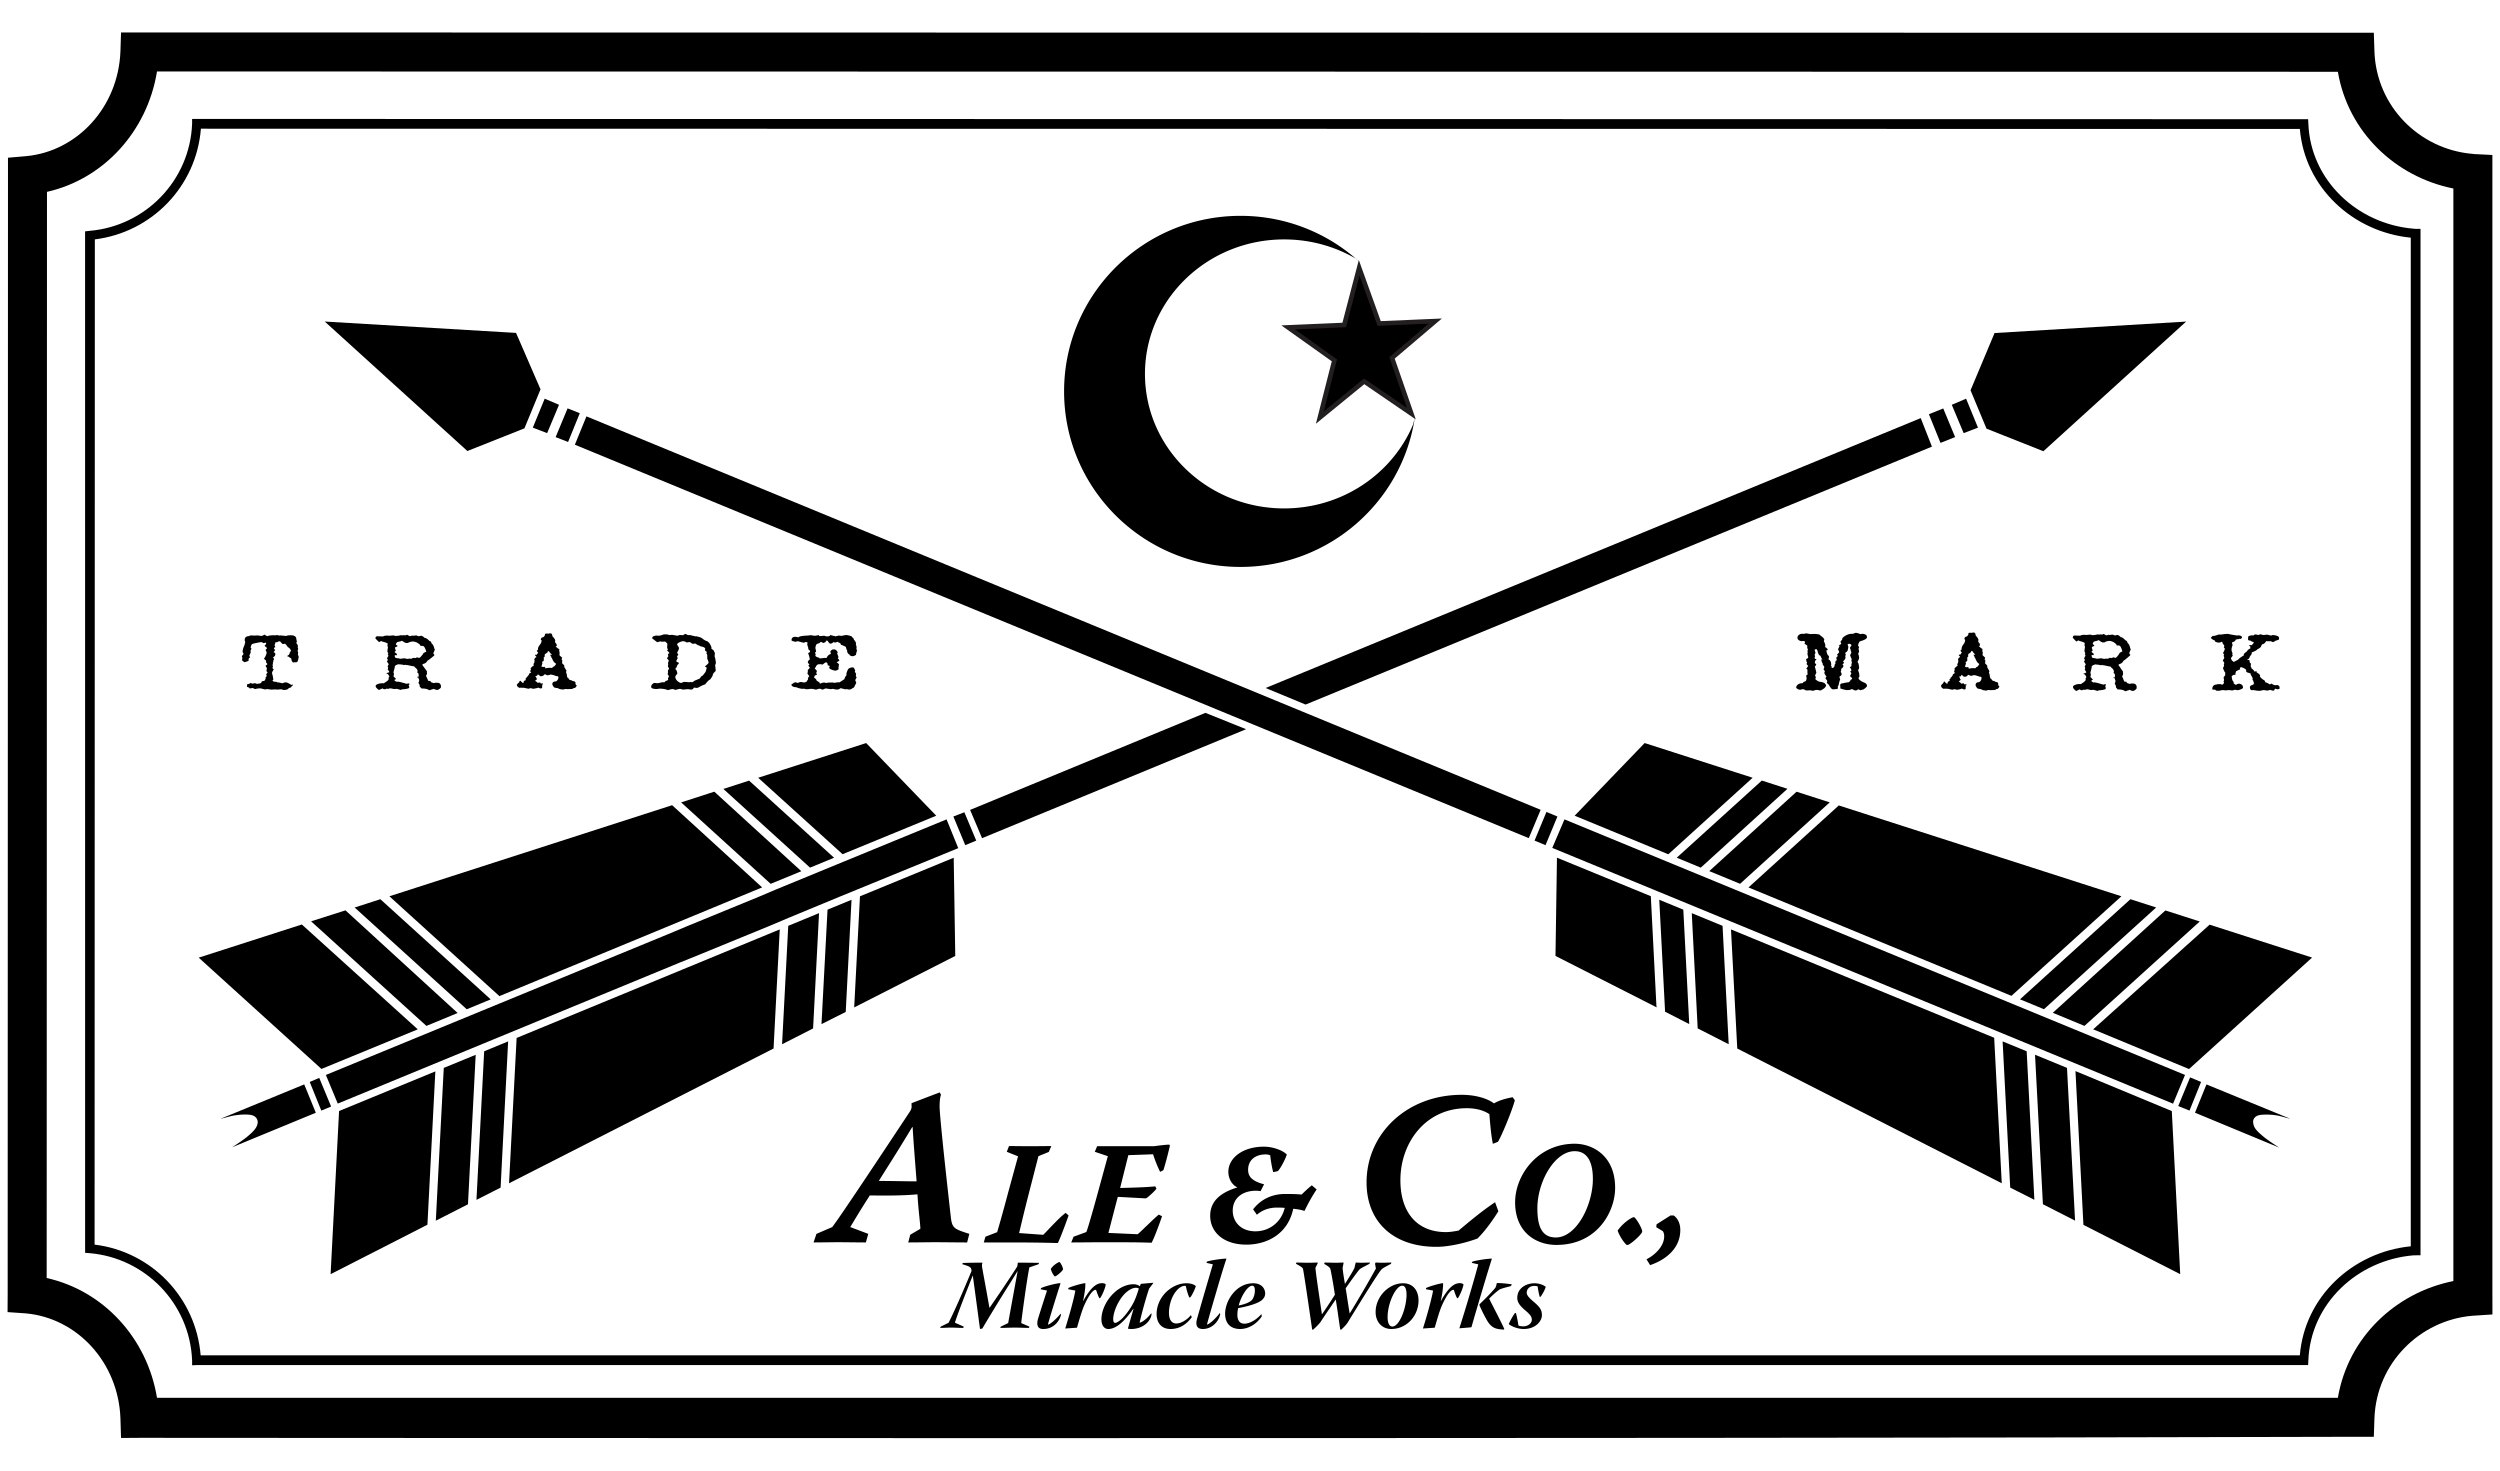 <svg xmlns="http://www.w3.org/2000/svg" width="340" height="200" xml:space="preserve"><path style="color:#000;font-style:normal;font-variant:normal;font-weight:400;font-stretch:normal;font-size:medium;line-height:normal;font-family:Sans;-inkscape-font-specification:Sans;text-indent:0;text-align:start;text-decoration:none;text-decoration-line:none;letter-spacing:normal;word-spacing:normal;text-transform:none;writing-mode:lr-tb;direction:ltr;baseline-shift:baseline;text-anchor:start;display:inline;overflow:visible;visibility:visible;fill:#000;fill-opacity:1;fill-rule:nonzero;stroke:none;stroke-width:4;marker:none;enable-background:accumulate" d="m177.597 582.26-.066 2.149c-.231 6.099-4.732 10.912-10.312 11.406l-1.968.137.012 2.018.033 121.624v1.956l1.923.166c5.58.492 10.08 5.307 10.312 11.406l.066 2.056h2.056l240.727-.033h2.321l.066-2.056c.229-6.014 4.931-10.58 10.544-11.108h.067l.232-.033 1.99-.1V597.972l.005-2.275-2.228-.146c-5.642-.5-10.38-5.105-10.61-11.141l-.067-2.023h-2.321c-80.19-.237-240.594-.112-240.594-.112zm3.913 4.37h237.278c1.116 6.576 6.263 11.439 12.567 12.7v118.871c-6.302 1.263-11.451 6.126-12.567 12.7l-237.278.033c-1.05-6.491-5.784-11.705-11.97-13.098l-.033-118.174c6.188-1.381 10.938-6.549 12.003-13.031z" transform="matrix(1.25 0 0 -1.25 -205.535 923.387)"/><path style="color:#000;font-style:normal;font-variant:normal;font-weight:400;font-stretch:normal;font-size:medium;line-height:normal;font-family:Sans;-inkscape-font-specification:Sans;text-indent:0;text-align:start;text-decoration:none;text-decoration-line:none;letter-spacing:normal;word-spacing:normal;text-transform:none;writing-mode:lr-tb;direction:ltr;baseline-shift:baseline;text-anchor:start;display:inline;overflow:visible;visibility:visible;fill:#000;fill-opacity:1;fill-rule:nonzero;stroke:none;stroke-width:.8;marker:none;enable-background:accumulate" d="M185.33 725.768v-.53c-.245-6.17-5.074-11.133-11.167-11.646l-.478-.053v-.477l.003-110.138.003-.523.471-.034c6.094-.512 10.922-5.502 11.168-11.671v-.53l.557.026H415.552l.026.53c.245 6.153 5.324 10.893 11.433 11.407l.77.01v111.666h-.505l-.265.026h-.026c-6.095.528-11.162 5.265-11.407 11.407l-.026.504h-.77l-228.922.026zm.955-1.061 228.365-.027c.54-6.364 5.746-11.201 12.07-11.83V603.11h-.027c-6.32-.644-11.52-5.488-12.043-11.857H186.26c-.515 6.272-5.338 11.287-11.54 12.043l.027 109.368c6.197.772 11.042 5.765 11.54 12.043z" transform="matrix(1.25 0 0 -1.25 -205.535 923.387)"/><path style="color:#000;font-style:normal;font-variant:normal;font-weight:400;font-stretch:normal;font-size:medium;line-height:normal;font-family:Sans;-inkscape-font-specification:Sans;text-indent:0;text-align:start;text-decoration:none;text-decoration-line:none;letter-spacing:normal;word-spacing:normal;text-transform:none;writing-mode:lr-tb;direction:ltr;baseline-shift:baseline;text-anchor:start;display:inline;overflow:visible;visibility:visible;fill:#000;fill-opacity:1;stroke:none;stroke-width:.75;marker:none;enable-background:accumulate" d="m386.748 689.616-6.187 2.454-1.738 4.175 2.613 6.23 20.843 1.246z" transform="matrix(1.25 0 0 -1.25 -205.535 923.387)"/><path d="m201.319 617.831-.922-17.751 10.534 5.38.862 16.682zM212.71 622.52l-.865-16.62 3.498 1.783.84 16.266zM217.105 624.33l-.838-16.166 2.626 1.335.82 15.907zM220.637 625.781l-.825-15.812 28.779 14.662.673 12.959zM250.189 637.98l-.671-12.886 3.375 1.722.647 12.545zM254.463 639.74l-.656-12.452 2.636 1.322.631 12.204zM257.993 641.192s-.41-8.055-.629-12.09l10.997 5.601-.17 10.684z" style="fill:#000;fill-opacity:1;fill-rule:nonzero;stroke:none;stroke-width:1" transform="matrix(1.25 0 0 -1.25 -205.535 923.387)"/><path style="color:#000;font-style:normal;font-variant:normal;font-weight:400;font-stretch:normal;font-size:medium;line-height:normal;font-family:Sans;-inkscape-font-specification:Sans;text-indent:0;text-align:start;text-decoration:none;text-decoration-line:none;letter-spacing:normal;word-spacing:normal;text-transform:none;writing-mode:lr-tb;direction:ltr;baseline-shift:baseline;text-anchor:start;display:inline;overflow:visible;visibility:visible;fill:#000;fill-opacity:1;stroke:none;stroke-width:.75;marker:none;enable-background:accumulate" d="m189.704 613.896 9.085 3.747-1.26 3.084-9.119-3.747c.493.114 1.063.295 1.493.365.553.09 1.02.118 1.425.1.406-.02.798-.074 1.028-.432a.738.738 0 0 0 .1-.53 1.37 1.37 0 0 0-.2-.498c-.189-.294-.477-.561-.828-.862-.456-.39-1.103-.816-1.724-1.227zM199.386 617.875l1.067.445-1.293 3.117-1.034-.445zM268.686 646.431l-1.273 3.13-12.72-5.226-5.803-2.387-1.956-.829-7.759-3.183-2.056-.862-37.236-15.32 1.293-3.116 37.237 15.352 2.055.83 7.76 3.182 1.956.83 5.77 2.387 12.732 5.212M269.448 646.756l1.194.497-1.293 3.084-1.194-.464zM378.074 691.585l1.558.597-1.293 3.15-1.558-.663 1.293-3.084zM375.554 690.524l1.591.63-1.293 3.117-1.558-.63zM373.402 693.22l-71.276-29.365 4.35-1.803 68.146 28.065zM295.574 661.15l-25.598-10.558 1.3-3.077 28.728 11.858z" transform="matrix(1.25 0 0 -1.25 -205.535 923.387)"/><path style="fill:#000;fill-opacity:1;fill-rule:nonzero;stroke:none;stroke-width:.8" d="m197.267 638.125-11.22-3.608 13.355-12.109 10.478 4.31zM202.015 639.663l-3.74-1.193 12.547-11.38 3.395 1.406z" transform="matrix(1.25 0 0 -1.25 -205.535 923.387)"/><path d="m217.815 629.977-2.606-1.076-12.195 11.071 2.797.905zM218.762 630.332l-11.967 10.862 30.76 9.91 9.793-8.944z" style="fill:#000;fill-opacity:1;fill-rule:nonzero;stroke:none;stroke-width:1" transform="matrix(1.25 0 0 -1.25 -205.535 923.387)"/><path style="fill:#000;fill-opacity:1;fill-rule:nonzero;stroke:none;stroke-width:.8" d="m242.143 652.575-3.608-1.167 9.742-8.86 3.336 1.373z" transform="matrix(1.25 0 0 -1.25 -205.535 923.387)"/><path d="m255.174 645.388-2.613-1.078-9.43 8.562 2.796.907zM266.29 649.96l-10.189-4.187-9.184 8.317 11.749 3.776z" style="fill:#000;fill-opacity:1;fill-rule:nonzero;stroke:none;stroke-width:1" transform="matrix(1.25 0 0 -1.25 -205.535 923.387)"/><path style="color:#000;font-style:normal;font-variant:normal;font-weight:400;font-stretch:normal;font-size:medium;line-height:normal;font-family:Sans;-inkscape-font-specification:Sans;text-indent:0;text-align:start;text-decoration:none;text-decoration-line:none;letter-spacing:normal;word-spacing:normal;text-transform:none;writing-mode:lr-tb;direction:ltr;baseline-shift:baseline;text-anchor:start;display:inline;overflow:visible;visibility:visible;fill:#000;fill-opacity:1;fill-rule:nonzero;stroke:none;stroke-width:.6;marker:none;enable-background:accumulate" d="m199.76 703.725 15.519-14.086 6.207 2.467 1.75 4.244-2.662 6.139z" transform="matrix(1.25 0 0 -1.25 -205.535 923.387)"/><path d="m400.72 617.825.915-17.745-10.531 5.364-.865 16.731zM389.317 622.524l.878-16.619-3.498 1.783-.858 16.267zM384.93 624.33l.837-16.16-2.628 1.329-.825 15.905zM381.395 625.8l.824-15.83-28.778 14.661-.681 12.958zM351.842 637.978l.668-12.88-3.374 1.722-.644 12.54zM347.573 639.738l.644-12.45-2.628 1.348-.632 12.179z" style="fill:#000;fill-opacity:1;fill-rule:nonzero;stroke:none;stroke-width:1" transform="matrix(1.25 0 0 -1.25 -205.535 923.387)"/><path style="fill:#000;fill-opacity:1;fill-rule:nonzero;stroke:none;stroke-width:.8" d="m333.825 645.393-.16-10.69 11.009-5.597-.027.133-.61 11.963z" transform="matrix(1.25 0 0 -1.25 -205.535 923.387)"/><path style="color:#000;font-style:normal;font-variant:normal;font-weight:400;font-stretch:normal;font-size:medium;line-height:normal;font-family:Sans;-inkscape-font-specification:Sans;text-indent:0;text-align:start;text-decoration:none;text-decoration-line:none;letter-spacing:normal;word-spacing:normal;text-transform:none;writing-mode:lr-tb;direction:ltr;baseline-shift:baseline;text-anchor:start;display:inline;overflow:visible;visibility:visible;fill:#000;fill-opacity:1;stroke:none;stroke-width:.6;marker:none;enable-background:accumulate" d="m404.49 620.724 9.126-3.74c-.493.113-1.055.301-1.486.37a6.847 6.847 0 0 1-1.432.08c-.406-.018-.805-.067-1.034-.424-.107-.166-.11-.355-.08-.53.03-.176.09-.357.186-.505.19-.294.47-.548.822-.848.468-.402 1.164-.853 1.804-1.274l-9.152 3.794z" transform="matrix(1.25 0 0 -1.25 -205.535 923.387)"/><path style="color:#000;font-style:normal;font-variant:normal;font-weight:400;font-stretch:normal;font-size:medium;line-height:normal;font-family:Sans;-inkscape-font-specification:Sans;text-indent:0;text-align:start;text-decoration:none;text-decoration-line:none;letter-spacing:normal;word-spacing:normal;text-transform:none;writing-mode:lr-tb;direction:ltr;baseline-shift:baseline;text-anchor:start;display:inline;overflow:visible;visibility:visible;fill:#000;fill-opacity:1;fill-rule:nonzero;stroke:none;stroke-width:.75;marker:none;enable-background:accumulate" d="m402.644 617.875 1.26 3.117-1.194.498-1.293-3.117z" transform="matrix(1.25 0 0 -1.25 -205.535 923.387)"/><path style="color:#000;font-style:normal;font-variant:normal;font-weight:400;font-stretch:normal;font-size:medium;line-height:normal;font-family:Sans;-inkscape-font-specification:Sans;text-indent:0;text-align:start;text-decoration:none;text-decoration-line:none;letter-spacing:normal;word-spacing:normal;text-transform:none;writing-mode:lr-tb;direction:ltr;baseline-shift:baseline;text-anchor:start;display:inline;overflow:visible;visibility:visible;fill:#000;fill-opacity:1;stroke:none;stroke-width:.6;marker:none;enable-background:accumulate" d="m402.157 621.758-1.3-3.13-67.541 27.829 1.326 3.103z" transform="matrix(1.25 0 0 -1.25 -205.535 923.387)"/><path style="color:#000;font-style:normal;font-variant:normal;font-weight:400;font-stretch:normal;font-size:medium;line-height:normal;font-family:Sans;-inkscape-font-specification:Sans;text-indent:0;text-align:start;text-decoration:none;text-decoration-line:none;letter-spacing:normal;word-spacing:normal;text-transform:none;writing-mode:lr-tb;direction:ltr;baseline-shift:baseline;text-anchor:start;display:inline;overflow:visible;visibility:visible;fill:#000;fill-opacity:1;stroke:none;stroke-width:.75;marker:none;enable-background:accumulate" d="m332.581 646.756 1.293 3.117-1.193.497-1.294-3.117zM223.956 691.585l1.293 3.084-1.559.663-1.293-3.15 1.559-.597z" transform="matrix(1.25 0 0 -1.25 -205.535 923.387)"/><path style="color:#000;font-style:normal;font-variant:normal;font-weight:400;font-stretch:normal;font-size:medium;line-height:normal;font-family:Sans;-inkscape-font-specification:Sans;text-indent:0;text-align:start;text-decoration:none;text-decoration-line:none;letter-spacing:normal;word-spacing:normal;text-transform:none;writing-mode:lr-tb;direction:ltr;baseline-shift:baseline;text-anchor:start;display:inline;overflow:visible;visibility:visible;fill:#000;fill-opacity:1;stroke:none;stroke-width:.6;marker:none;enable-background:accumulate" d="m227.507 693.75-1.326.531-1.3-3.13 1.353-.53z" transform="matrix(1.25 0 0 -1.25 -205.535 923.387)"/><path style="color:#000;font-style:normal;font-variant:normal;font-weight:400;font-stretch:normal;font-size:medium;line-height:normal;font-family:Sans;-inkscape-font-specification:Sans;text-indent:0;text-align:start;text-decoration:none;text-decoration-line:none;letter-spacing:normal;word-spacing:normal;text-transform:none;writing-mode:lr-tb;direction:ltr;baseline-shift:baseline;text-anchor:start;display:inline;overflow:visible;visibility:visible;fill:#000;fill-opacity:1;stroke:none;stroke-width:.75;marker:none;enable-background:accumulate" d="m330.757 647.519 1.294 3.083-103.818 42.807-1.26-3.084z" transform="matrix(1.25 0 0 -1.25 -205.535 923.387)"/><path d="m392.165 626.72 10.43-4.323 13.387 12.128-11.148 3.58zM391.217 627.092l12.543 11.36-3.738 1.202-12.249-11.136zM384.205 629.983l2.605-1.076 12.21 11.068-2.8.902zM354.664 642.156l28.608-11.794 11.964 10.832-30.747 9.883zM350.396 643.934l3.351-1.382 9.755 8.859-3.608 1.158zM346.857 645.391l2.614-1.082 9.43 8.578-2.787.898zM335.752 649.96l10.188-4.197 9.174 8.327-11.748 3.776zM266.664 619.856l.144-.24c-.12-.358-.168-.908-.144-1.553.072-1.17.359-4.182 1.22-11.83.143-1.171.382-1.243 2.007-1.769l-.24-.932c-1.147 0-2.317.024-3.465.024-.98 0-1.96-.024-2.94-.024l.216.837 1.1.645c0 .55-.216 2.008-.312 3.752-.836-.071-2.031-.167-5.186-.119-1.147-1.792-1.649-2.653-2.127-3.442l1.96-.74-.263-.933c-.956 0-1.984.024-2.988.024-.883 0-1.792-.024-2.7-.024l.31.932 1.722.741c.883 1.147 5.305 7.816 8.436 12.548.191.287.215.502.191.669v.263l3.06 1.171m-2.988-3.776c-1.96-3.25-2.581-4.159-3.633-5.856 1.123 0 3.322-.047 4.111-.047-.191 2.533-.335 4.206-.43 5.903zM274.206 614.017c.765 0 1.53-.017 2.295-.017.78 0 1.545.017 2.31.017l-.271-.638-1.132-.462-1.003-3.904c-.653-2.533-1.067-4.365-1.1-4.46l2.63-.192c.78.797 1.752 1.88 2.437 2.39l.32-.287c-.128-.35-.734-2.07-1.164-2.995-.558 0-1.61.063-5.402.063h-2.66l.175.622 1.274.494c.048.127.558 1.88 1.211 4.35l1.068 3.903-1.227.494zM283.796 614h6.167c.255.033 1.179.16 1.673.176l.08-.096c-.049-.255-.463-1.96-.718-2.693l-.35-.175a13.96 13.96 0 0 0-.765 1.912l-2.693-.095-.892-3.57c1.275.033 2.757.064 3.824.176l.127-.255c-.111-.191-1.02-1.052-1.163-1.052-.159 0-2.867.16-3.043.16-.255-.956-.733-2.82-1.02-3.92l3.187-.143c.733.653 1.737 1.689 2.294 2.135l.351-.175c-.144-.446-.765-2.2-1.132-2.885-1.45.049-2.405.049-3.345.049h-2.709c-.892 0-1.784-.017-2.692-.017l.254.622 1.386.51c.065.08.542 1.657 1.275 4.35l1.068 3.903-1.418.478zM300.765 607.133c.685.892 1.816 1.673 3.505 1.673 1.036 0 1.45-.031 1.77-.064.414.399.764.733 1.114 1.004l.527-.446c-.511-.749-.989-1.64-1.324-2.342-.365.128-.685.175-1.226.239-.59-2.804-2.916-3.903-5.099-3.903-2.47 0-3.935 1.354-3.935 3.138 0 1.354.796 2.422 2.931 3.076v.031c-.557.255-.955.94-.955 1.673 0 1.498 1.545 2.74 3.871 2.74.94 0 1.992-.366 2.486-.844-.064-.334-.67-1.53-.972-1.816l-.494-.112c-.112.287-.287 1.307-.335 1.832a1.211 1.211 0 0 1-.51.096c-1.1 0-1.896-.605-1.896-1.673 0-.669.335-1.21 1.737-1.577l-.382-.749a2.33 2.33 0 0 1-.51.048c-1.434 0-2.518-.78-2.518-2.167 0-1.179.845-2.247 2.47-2.247 1.53 0 2.82 1.004 3.186 2.55-.366.031-.541.031-.86.031-.653 0-1.482-.175-2.167-.78zM327.45 606.926c-.693-1.123-1.554-2.27-2.271-2.964-1.195-.453-3.035-.908-4.47-.908-4.756 0-7.599 2.773-7.599 7.003 0 5.33 4.398 9.536 10.349 9.536 1.529 0 2.819-.406 3.512-.932.527.31 1.244.526 2.032.67l.24-.335c-.359-1.315-1.507-4.016-1.84-4.517l-.551-.216c-.192.932-.287 2.08-.382 3.227-.598.406-1.434.645-2.462.645-4.446 0-7.217-3.704-7.217-7.839 0-3.37 1.696-5.64 4.97-5.64.359 0 .861.071 1.363.167 1.339 1.123 2.605 2.175 3.967 3.083zM335.757 614.271c1.912 0 4.398-1.274 4.398-4.795 0-2.598-1.944-6.214-6.39-6.214-2.215 0-4.492 1.37-4.492 4.636 0 2.98 2.469 6.373 6.469 6.373h.015m-.015-.812c-2.136 0-4.048-3.266-4.048-6.23 0-2.215.653-3.155 2.007-3.155 2.263 0 4.032 3.553 4.032 6.357 0 2.104-.765 3.028-1.96 3.028zM342.24 606.273c.272-.223.782-1.1.861-1.498l-.016-.127c-.206-.398-1.147-1.227-1.53-1.386h-.143c-.319.254-.796 1.004-.987 1.561l.048.064c.573.78 1.337 1.274 1.64 1.386zM343.564 601.7c.987.494 1.927 1.466 1.927 2.486 0 .318-.063.414-.143.573l-.717.43.032.319 1.513.956h.351c.286-.175.717-.7.717-1.561.016-1.896-1.418-3.203-3.283-3.84zM193.189 669.656h.028c.147-.105.262-.157.343-.157h.028c0 .049.21.08.628.098l.114-.02.257.04.228-.06.114.02.628-.059.256.078.029-.02h.028l.172.02c.418 0 .627-.143.627-.43l.057-.235-.057-.197c.114-.12.171-.238.171-.352l-.028-.078.057-.157v-.02l-.057-.215v-.02l.057-.215-.029-.177.086-.215c-.038-.418-.124-.627-.257-.627l-.37-.02a.539.539 0 0 0-.172.412l-.342.235c-.076 0-.114.02-.114.059.19.088.285.218.285.391l.029.02c.037 0 .057.046.057.137l.057.04c-.128.218-.252.342-.371.372 0 .048-.095.172-.285.372l-.229-.04c-.048 0-.152.098-.313.295h-.086a.35.35 0 0 1-.228-.098h-.029l-.028.02-.029-.02h-.028l-.029.02h-.028l-.115-.353.086-.196c-.043 0-.1-.046-.17-.137l.142-.177-.143-.235v-.04c.128 0 .183-.08.164-.244-.019-.104-.093-.193-.22-.264l-.03-.02.114-.157v-.02l-.085-.195v-.157l-.057-.059.028-.098-.057-.176.057-.078-.057-.235.143-.137a1.097 1.097 0 0 1-.2-.392c.096-.307.143-.556.143-.745l-.086-.058v-.02c.048-.092.19-.137.428-.137l.171-.078.086.02.4-.1a.774.774 0 0 0 .342.1h.057c.09 0 .28-.092.57-.275h.03l.056.039h.057l.029-.079a.671.671 0 0 1-.229-.254.355.355 0 0 1-.313-.157c-.11-.065-.262-.097-.457-.097-.147.022-.223.048-.228.077l-.485-.039-.171.02-.485-.02-.456.059-.171-.039h-.057l-.485.118c-.186 0-.377-.026-.571-.079h-.029l-.228.118-.228-.04h-.114c-.038 0-.057.027-.057.08l-.229.077v.255c0 .026.076.052.229.078l.114.079h.057l.228-.059.228.059.2-.079c.342.023.514.082.514.177 0 .091.104.137.313.137l.143.235-.028.117.142.177-.057.215c.095.088.143.154.143.196v.02c-.077.058-.114.104-.114.137l.057.333c-.057 0-.105.085-.143.255l.171.097v.098l-.142.157.028.118c0 .055-.076.134-.228.235v.058c.109.13.194.307.257.53l.028.117-.115.255v.04l.144.156c0 .062-.077.14-.228.235l-.03.059c.114.114.172.192.172.235l-.028.097-.286-.059c-.024.043-.1.082-.228.118-.685-.115-1.027-.199-1.027-.254a.739.739 0 0 1-.114-.392l.085-.06v-.019l-.114-.215.029-.117c0-.088-.048-.213-.143-.372 0-.066.029-.158.086-.275h-.057c-.077-.017-.114-.076-.114-.176v-.137c0-.036-.153-.095-.457-.177l-.257.196.029.235v.079l-.057.156c.133.14.2.232.2.275-.044 0-.082.077-.115.235.02.208.086.43.2.666l.086.333-.057.215c0 .3.161.451.485.451 0 .032.075.058.227.078l.371-.02.342.02.371-.059c.086 0 .2.046.343.138zM208.692 669.64h.057c.133-.092.238-.138.314-.138h.029l.143.059.142-.02.343.039.256-.097.257.058c.105 0 .238-.078.4-.235.142 0 .313-.11.513-.333.11 0 .195-.098.256-.293.124-.07.219-.252.286-.55l.057-.097-.171-.392c0-.043.038-.101.114-.176v-.059c-.433-.369-.68-.558-.742-.568-.1-.18-.223-.29-.371-.333-.133-.04-.2-.085-.2-.137l.485-.666.029-.08-.029-.019.029-.117c0-.11-.038-.21-.114-.294l.256-.568h.172c.042 0 .08-.046.114-.137l.285-.098.228.04h.057c.286 0 .428-.06.428-.177.057-.013.086-.052.086-.117v-.197c0-.071-.114-.17-.342-.293-.167 0-.31.04-.428.117l-.514-.157c-.124.131-.4.196-.827.196l-.2.216v.118c0 .055-.048.146-.143.274a.601.601 0 0 1 .086.333l-.114.274-.028-.02h-.029l-.085.06.085.019.086-.02v.02l.028.078v.177c0 .084-.048.15-.142.196v.02l.028.175-.028.059h.028c-.095.17-.2.28-.314.333 0 .078-.076.117-.228.117l-.57.118c-.134 0-.2.013-.2.04l-.2-.04c-.062.04-.224.066-.485.079l-.029.019c-.252-.049-.404-.127-.456-.235v-.098l-.143-.549.057-.195-.057-.255.257-.235v-.059l-.114-.059-.029-.02v-.019c0-.078.096-.143.286-.196l.028.02h.029c.118 0 .442-.078.97-.235l.171.039h.086l.057-.04v-.058l-.086-.079v-.02l.057-.156v-.098c0-.09-.266-.156-.799-.195l-.114-.06-.428.118-.342-.02a1.76 1.76 0 0 1-.428.08l-.171-.06h-.029l-.2.02c-.019-.04-.076-.06-.17-.06h-.058c-.095.03-.142.063-.142.1l-.4-.177h-.028c-.228.166-.342.304-.342.411 0 .147.19.251.57.313h.314c.342.206.514.343.514.412l.028.078-.028.137c.057.013.085.053.085.118-.085.208-.19.313-.314.313v.02c0 .032.076.059.229.078l.085.098-.171.274.057.157-.057.118v.058l.114.216-.2.294.114.176-.085.098v.058c0 .063.047.154.143.275l-.086.216.086.059a.359.359 0 0 0-.115.274v.039l.057.352-.057.157.029.255a1.714 1.714 0 0 1-.57.196l-.03.02-.113.058-.2-.117h-.028c-.267.241-.4.385-.4.43.033.131.1.197.2.197l.656-.02c0 .032.114.065.342.098l.343-.02.427.039.2-.059c.243 0 .433.027.57.079l.172-.02.143.02.228-.02.142.06m-.542-.648c-.033-.032-.194-.078-.485-.136a.416.416 0 0 1-.17-.275l.17-.117v-.059c0-.02-.076-.06-.228-.118l-.028-.02v-.117l.085-.235-.143-.157.257-.195v-.118l-.057-.039h-.028l-.086.039-.086-.098.086-.156v-.06c.171-.016.257-.036.257-.059l.028.02h.029l.228-.058.485.058a.588.588 0 0 1 .285-.058v-.02l.229.04.228-.02c.085.065.161.097.228.097l.228-.02c.01.027.058.053.143.08l.2-.06h.028c.072 0 .214.144.428.431 0 .076.114.154.342.236v.02c-.114.403-.238.607-.37.607l-.086.02-.171-.02c0 .09-.086.189-.257.293-.071.072-.233.138-.485.196-.252 0-.461-.052-.627-.157h-.2c-.077 0-.219.079-.428.235zM224.211 669.805h.057c.171 0 .257-.105.257-.314.204-.205.309-.369.314-.49l-.029-.098c0-.058.047-.136.143-.234l.057-.157v-.059c0-.04-.048-.058-.143-.058a1.72 1.72 0 0 1 .428-.334l-.028-.097.028-.177-.028-.02.057-.039-.029-.313.286-.254v-.04l-.058-.156.086-.099-.028-.332c.042-.007.128-.092.256-.255l-.028-.118.257-.43-.058-.138a1.49 1.49 0 0 0 .115-.49l.085-.176c.076 0 .114-.04.114-.117.038-.053.152-.099.342-.138 0-.042.095-.075.286-.098l.114-.156-.029-.02v-.02c.024-.156.071-.234.143-.234 0-.06-.048-.137-.143-.236 0-.026-.076-.051-.228-.078l-.114-.078-.485-.02-.342.02-.057-.06c-.343 0-.562.047-.656.139-.305.038-.457.077-.457.117l-.028.02-.143.234v.079c0 .196.133.293.4.293.17.114.256.259.256.432v.059l-.057.077h-.143a3.434 3.434 0 0 1-.599.177h-.028l-.314-.078h-.086l-.2.098h-.085c-.09-.131-.204-.197-.342-.197h-.115c-.142.13-.237.197-.285.197 0-.118-.076-.177-.228-.177l-.028-.02v-.019c.076-.046.114-.117.114-.215l.086-.059v-.02l-.229-.195c.171-.096.257-.167.257-.216l.285.04.085-.119.2.02.029-.02v-.078c0-.026-.029-.039-.086-.039l-.028-.02v-.02l.057-.058c-.015-.091-.033-.137-.057-.137l.028-.02v-.04c0-.064-.028-.103-.085-.116h-.086a.558.558 0 0 0-.257.097c0-.029-.133-.068-.399-.117l-.142-.02-.257.06h-.086l-.17-.06-.543.118-.2-.02-.028.02v.02l-.172-.04h-.028c-.19.076-.285.18-.285.314l-.029.02c.157.185.262.283.314.293l-.029.02v.039l.057.079h.086c.12-.157.224-.236.314-.236 0 .183.067.274.2.274l.057.118-.057.04v.019l.142.117-.028.06.028.019h.029l.142.156v.02c.057.029.086.094.086.196.11.029.185.082.228.156l-.085.06v.136l.057.06v.097l-.029.078c.129.141.252.245.371.314l-.057.078c.029.144.067.216.114.216l-.028.098v.02l.057.058-.057.157h.028l-.028.02v.019c.076.143.152.215.228.215v.059c-.095.082-.143.147-.143.196l.029.02h.057l.028-.02c.052 0 .129.092.229.275l-.143.117v.02c0 .061.047.114.143.156l-.029.02v.02c0 .127.047.264.143.41.17.187.257.376.257.57l-.086.058v.019c.023.17.109.255.257.255.133.108.2.206.2.294l-.03.059.172.058.257-.02.086.04m-.193-1.95v-.097c-.048-.06-.162-.137-.343-.235l.029-.02v-.078l-.029-.079.029-.077-.114-.08v-.313c0-.075-.067-.134-.2-.176l.057-.137-.114-.372.228-.06.057.04c.095-.026.143-.085.143-.176h.057c.023.026.185.046.485.059l.2-.02c.033.072.118.137.256.196l.172.235v.039c-.172.065-.324.268-.457.608l-.085.097.028.06c-.052 0-.09.065-.114.195l.029.02h.028l.057-.04.057.04c-.19.18-.285.29-.285.333 0 .023-.048.036-.143.04zM238.955 669.738h.057l.285-.136.171.02.656-.158.028.02h.029c.3-.069.49-.128.57-.177.267-.212.467-.33.6-.352.21-.11.37-.34.485-.686v-.156c.19-.105.285-.203.285-.295l.086-.136-.029-.392c.057-.13.104-.373.143-.725l-.086-.216v-.02l.057-.469v-.157c-.21-.19-.314-.333-.314-.431 0-.072-.095-.235-.285-.49-.119-.039-.3-.215-.542-.53a3.033 3.033 0 0 1-.713-.332l-.171-.059-.342.04c-.067-.144-.172-.216-.314-.216h-.029l-.256.04h-.172l-.314-.04c-.133 0-.266.026-.399.079-.076 0-.247-.04-.514-.118-.17.065-.295.098-.37.098l-.485-.118c-.205.105-.519.157-.941.157l-.2-.039c-.438 0-.656.078-.656.235v.02c0 .147.104.283.313.41l.4-.038.541.117.2-.02c.024.092.148.17.371.236l.029.078-.029.098.114.274-.142.177c.009.13.028.195.057.195l-.029.02v.196l.114.215v.02c0 .049-.038.108-.114.176v.04l.029.254-.029.137.086.196v.02c0 .085-.058.163-.172.235v.02c0 .075.039.147.115.215v.098l-.029.196.143.058v.08l-.229.234v.02l.086.078a.547.547 0 0 0-.086.314l.03.313c-.12.147-.205.232-.257.254l-.143-.02h-.143c-.133 0-.2.014-.2.04l-.37-.098-.542.412v.038c0 .157.161.25.485.275l.2-.02c.128 0 .328.052.599.157l.17-.02.115.02.285-.078.314.02.599-.099c.114.053.2.08.257.08l.342-.02.2.136m-.856-1.165.2-.333v-.04c0-.101-.067-.264-.2-.49 0-.042.038-.1.114-.176v-.098l-.114-.098v-.059l.057-.156v-.02l-.143-.293v-.059c.024-.036.11-.082.257-.137v-.138c-.119-.051-.195-.176-.228-.372l-.115-.098v-.117c.086-.055.153-.206.2-.45l-.228-.314c0-.274.142-.49.428-.646a.475.475 0 0 1 .228-.079c.157.079.271.118.343.118h.057l.485-.04.114.04.2-.04.256.177.428.176c.076 0 .171.098.286.294.099.006.26.177.484.51l.114.41v.02l-.2.138c.257.202.39.333.4.392-.014.146-.062.29-.143.43v.431l-.085.138.028.176v.02c-.114.08-.18.146-.2.195l.03.118c0 .137-.163.228-.486.274 0 .023-.114.075-.342.156l-.228.157-.2-.019h-.143l-.256.176h-.114l-.229-.039h-.028c-.095.091-.247.137-.457.137-.38-.114-.57-.238-.57-.372zM254.796 669.622l.314-.098c.124 0 .19-.02.2-.058l.37.098.286-.04.514.099c.456-.063.684-.154.684-.275.114-.055.17-.14.17-.254a.592.592 0 0 0 .23-.49l-.03-.06a.3.3 0 0 0 .086-.195v-.196l-.028-.02.085-.215a1.352 1.352 0 0 1-.114-.45c-.152-.105-.276-.157-.37-.157-.23.029-.343.094-.343.196-.171.062-.256.212-.256.45-.029 0-.077.124-.143.372-.205.111-.385.19-.542.236 0 .127-.086.205-.257.235l-.028.097-.314-.097h-.029l-.17.04c-.058 0-.087-.027-.087-.08a.487.487 0 0 0-.256-.078c-.067 0-.152.085-.257.255l-.085.078-.03.02h-.028c-.104-.183-.237-.275-.399-.275-.12.079-.205.118-.257.118-.052-.098-.176-.17-.37-.216-.096-.042-.163-.186-.2-.43v-.02l.085-.412c-.076-.026-.114-.065-.114-.117l.057-.157-.028-.117c0-.108.114-.186.342-.236l.142-.097c.248.012.41.032.485.059l.229-.02c.162.274.304.411.428.411l.057.06-.057.254c.114.143.228.215.342.215h.029c.195 0 .337-.104.428-.313v-.04l-.058-.059v-.019l.143-.392-.057-.156v-.02c.095-.085.143-.15.143-.196v-.04l-.286-.175a.78.78 0 0 0 .257-.216l-.057-.411.029-.098a.572.572 0 0 0-.428-.176c-.4.1-.6.205-.6.313v.098l.058.059v.02c0 .019-.076.052-.229.098 0 .208-.066.313-.199.313-.043 0-.157-.079-.343-.236h-.028l-.229.04-.085-.02v.02c-.219 0-.361-.118-.428-.353-.057-.007-.085-.059-.085-.157.033 0 .109-.078.228-.234l-.086-.236.086-.098v-.059c-.171-.065-.257-.117-.257-.156l-.057-.157v-.02c.167-.097.262-.209.286-.332.228-.125.342-.216.342-.275l-.029-.02.086-.02a.938.938 0 0 0 .428.119l.228-.06c0 .04.237.06.713.06.076-.003.114-.017.114-.04l.37.06h.23l.541.352c0 .098.076.248.229.45l-.029.118c.114.418.237.627.37.627.072.052.186.079.343.079.09 0 .176-.125.257-.373l-.057-.078.143-.235v-.137l-.029-.079.086-.196v-.04c-.048-.038-.096-.123-.143-.253l.114-.294-.2-.392c0-.068-.076-.134-.228-.196a.512.512 0 0 0-.37-.138c-.153.024-.229.043-.229.06l-.143-.04-.485.118h-.085a.477.477 0 0 0-.343-.137h-.114l-.37.078-.2-.04-.542.08h-.057c-.143-.08-.248-.118-.314-.118h-.057l-.143.078h-.228a.67.67 0 0 0-.314-.078h-.085l-.2.078-.028-.02-.143.02h-.057l-.314-.04h-.2c-.09 0-.157.02-.2.06l-.17-.02c-.205 0-.443.06-.714.176-.29 0-.47.092-.542.275.21.16.342.245.4.255h.114a.415.415 0 0 1 .2-.06h.028a.71.71 0 0 0 .342.098l.314-.058c.21.039.314.104.314.196.076.052.114.13.114.235h.029l-.03.02v.02c0 .048.048.12.144.214-.152.193-.229.317-.229.373l.086.058-.029.099v.136l.229.255-.171.236c.076.054.114.107.114.156-.115.078-.172.156-.172.235.072.16.148.251.229.275-.057.313-.124.542-.2.685.124.056.2.114.228.176 0 .062-.066.147-.2.255v.138l-.114.352.029.255-.2.039h-.028l-.143-.079c-.086 0-.295.052-.628.157h-.085a.42.42 0 0 1-.2-.059c-.304.059-.456.118-.456.176 0 .249.143.373.428.373l.342-.06c.043.105.385.17 1.027.197l.285.039.371-.06h.143l.342.06h.057c0-.065.02-.098.057-.098h.057l.485.039c0-.032.105-.059.314-.078.138 0 .252.052.343.157zM366.362 669.86c.14-.02.297-.067.473-.141h.027l.223.04c.298-.054.446-.141.446-.262l.028-.101c0-.17-.26-.325-.78-.466a.922.922 0 0 1-.194-.445l.112-.202-.056-.122.056-.364-.112-.243c.056-.047.093-.176.112-.385 0-.131-.056-.28-.168-.445a.61.61 0 0 1 .139-.263l-.027-.02.055-.284v-.162l-.111-.222c.093-.19.138-.378.138-.567v-.142c-.055-.05-.082-.097-.082-.141 0-.125.176-.273.528-.445.259-.082.39-.217.39-.405 0-.06-.122-.182-.362-.365l-.39-.1a.364.364 0 0 1-.25.1c0-.063-.083-.104-.25-.12-.084 0-.195.046-.334.14h-.112c-.078-.067-.236-.1-.472-.1h-.056c-.367.067-.598.135-.695.202l.027.101-.027.222c0 .149.129.223.39.223 0 .027.175.061.528.102.106.05.18.138.222.263.111.054.167.1.167.141a.676.676 0 0 1-.223.243v.04l.14.304c-.075.074-.112.142-.112.202l.111.081c0 .085-.056.206-.167.365l.195.141-.028.02v.162l.056.162-.056.243.028.162-.167.384c.056.17.102.263.14.284l-.057.182h.028c-.023.067-.05.101-.083.101l.028.08-.084.183.167.264v.06a.362.362 0 0 1-.277.122l-.14-.061.084-.263c-.038-.392-.13-.587-.278-.587l-.056-.121.056-.142-.056-.183.028-.161c-.033-.142-.125-.27-.279-.385.075-.081.112-.142.112-.182l-.168-.162.112-.142c-.004-.115-.097-.236-.277-.364l.027-.02v-.142l-.055-.121.11-.223h-.028l.028-.06c0-.072-.082-.16-.25-.263v-.021l.084-.283a2.533 2.533 0 0 1-.167-.647l-.083-.062v-.263c0-.054-.176-.087-.529-.1-.13 0-.278.161-.445.485a.912.912 0 0 0-.223.243c.014.094.032.142.056.142-.019.067-.084.168-.195.303v.04c.023.101.06.155.111.163-.167.208-.25.357-.25.445l.055.08-.027.061h.027a.367.367 0 0 1-.138.182l.083.283v.021l-.194.283.028.061-.028.02h.028a.597.597 0 0 0-.14.344l-.055.04c.018.041.073.061.167.061-.088.085-.163.22-.223.405-.144 0-.255.196-.334.587-.037 0-.056.027-.056.08l-.083.062-.166-.081.027-.02v-.02l-.027-.021.082-.202v-.142l-.082-.081.027-.06h-.027l.054-.163-.054-.161v-.021c0-.08.064-.121.193-.121v-.061c-.11-.06-.166-.19-.166-.384l.14-.102v-.101l-.14-.162.166-.668-.139-.303v-.041l.084-.14-.055-.204c0-.054.12-.148.361-.283.464-.067.695-.155.695-.263l.111-.102c0-.208-.176-.398-.528-.566 0-.027-.046-.04-.139-.04l-.25.06c-.204 0-.37-.034-.5-.101l-.279.06h-.028l-.472-.02a.652.652 0 0 1-.362.142l-.223-.06h-.056c-.139 0-.277.067-.416.202l.028.02-.028.02v.06c.097.27.33.406.695.406.037.087.148.161.334.222.046.051.084.152.11.304l-.054.304.166.141-.028.122h.028l-.028.02v.384l-.11.06v.041l.194.284-.168.182v.02c.005.095.024.142.056.142a.736.736 0 0 0-.11.404c.148.054.222.122.222.203l-.084.344.028.222-.028.142.056.081-.028.061h.028a.515.515 0 0 0-.084.283v.04l.028.021c0 .068-.102.148-.305.243v.06l.055.183a.404.404 0 0 1-.222.081l-.195-.02c-.279.067-.418.188-.418.364 0 .195.12.337.362.425l.139.02.112-.02.361.06.445-.08.223.02.028-.02.138.02h.084c.389-.024.584-.078.584-.162.278-.186.427-.34.445-.466l-.056-.162c.111-.196.167-.357.167-.485l-.028-.142c.186-.121.28-.216.28-.284v-.04c0-.027-.048-.04-.14-.04v-.061c.079-.364.171-.547.278-.547v-.181l-.056-.203c.204-.074.307-.277.307-.607l-.028-.02v-.02l.083-.162-.028-.081.084-.04c.166 0 .259.134.277.404l.084.06-.028.021v.02l.028.02-.028.02v.02c.01.176.065.264.167.264v.04l-.056.162v.04c0 .068.056.142.168.224l-.084.161.223.243v.04l-.028.061h.028c-.075.101-.112.189-.112.263l.139.263-.027.162c.133.054.208.102.221.142v.06l-.083.142.222.324-.027.06c.2.234.477.395.834.487l.362.02h.028a.543.543 0 0 0 .278.1zM378.988 669.854l-.251.02-.167-.06.028-.062c0-.091-.065-.192-.195-.304-.143 0-.227-.087-.25-.262v-.02l.083-.061c0-.2-.082-.395-.25-.587a.822.822 0 0 1-.14-.425v-.02l.029-.02c-.092-.045-.139-.099-.139-.162v-.02l.139-.122c-.098-.19-.171-.284-.222-.284l-.028.021h-.056l-.028-.02c0-.051.047-.119.14-.203v-.06c-.075 0-.15-.075-.223-.223v-.02l.027-.02h-.027l.055-.163-.055-.06v-.02l.027-.102c-.045 0-.083-.074-.11-.222l.055-.081a1.598 1.598 0 0 1-.361-.324l.028-.08v-.102l-.056-.06v-.142l.084-.061a.344.344 0 0 0-.223-.162c0-.105-.028-.172-.084-.202v-.02l-.139-.162h-.028l-.028-.021.028-.06-.139-.122v-.02l.056-.04-.056-.122c-.13 0-.195-.095-.195-.284-.088 0-.19.081-.305.244h-.084l-.055-.081v-.04l.027-.021c-.05-.01-.152-.111-.306-.304l.028-.02c0-.138.092-.246.278-.324h.028l.167.04v-.02l.028-.02.194.02.529-.121.167.061h.084l.25-.061.138.02c.26.051.39.092.39.122.107-.068.19-.101.25-.101h.083c.056.013.084.054.084.121v.04l-.028.02c.023 0 .042.048.056.142l-.056.061v.02l.028.02c.055 0 .083.014.083.041v.081l-.027.02-.194-.02-.084.121-.278-.04c0 .05-.084.124-.25.223l.222.202v.02l-.084.06c0 .102-.036.176-.11.223v.02l.027.02c.148 0 .223.061.223.183.046 0 .139-.068.278-.202h.11c.135 0 .247.067.335.202h.083l.195-.101h.084l.305.08h.028a3.25 3.25 0 0 0 .584-.181h.14l.055-.081v-.06c0-.18-.083-.328-.25-.446-.26 0-.39-.101-.39-.304v-.08l.14-.243.027-.021c0-.04.148-.08.445-.121.093-.095.306-.142.64-.142l.056.06.334-.02.472.02.11.082c.15.027.224.054.224.08.093.102.139.183.139.243-.07 0-.116.081-.14.243v.02l.029.02-.111.162c-.186.024-.279.057-.279.102-.185.04-.296.087-.334.141 0 .081-.037.122-.11.122l-.084.182c-.019.212-.056.38-.111.506l.055.142-.25.445.028.12c-.125.17-.21.258-.25.264l.027.344-.084.102.056.161v.04l-.277.264.027.324-.055.04.028.02-.028.183.028.101c-.14.077-.28.192-.418.344.092 0 .139.02.139.06v.061l-.055.162c-.094.101-.14.182-.14.243l.028.101c-.004.125-.107.293-.306.506 0 .216-.084.324-.25.324h-.056l-.083-.04m-.077-1.973c.093-.004.139-.018.139-.041 0-.044.093-.159.279-.344l-.056-.04-.055.04h-.028l-.028-.02c.022-.135.06-.202.11-.202l-.027-.062.084-.1c.129-.351.277-.56.444-.628v-.04l-.167-.243c-.134-.06-.217-.128-.25-.203l-.194.02c-.292-.012-.45-.033-.474-.06h-.055c0 .094-.046.155-.139.182l-.056-.04-.222.06.112.385-.056.141c.13.044.194.105.194.183v.323l.111.082-.028.08.028.081v.081l-.028.02c.176.101.288.182.334.243v.102zM393.28 669.728h.055c.13-.094.232-.142.306-.142h.028l.14.061.138-.02.334.04.25-.1.25.06c.103 0 .232-.081.39-.243.139 0 .306-.115.5-.344.107 0 .191-.102.251-.304.12-.07.214-.26.278-.566l.056-.102-.167-.404c0-.045.037-.105.11-.182v-.061c-.421-.382-.662-.577-.723-.587-.097-.186-.217-.3-.361-.344-.13-.04-.194-.088-.194-.142l.473-.688.028-.08-.028-.021.028-.122a.454.454 0 0 0-.112-.303l.25-.587h.167c.042 0 .079-.048.111-.142l.279-.1.223.04h.055c.278 0 .417-.061.417-.182.055-.014.083-.054.083-.122v-.202c0-.074-.11-.176-.334-.304a.708.708 0 0 0-.416.122l-.502-.163c-.12.136-.39.203-.806.203l-.195.223v.121c0 .057-.046.152-.138.283a.657.657 0 0 1 .083.344l-.111.284-.028-.02h-.028l-.083.06.083.02.084-.02v.02l.028.081v.182c0 .088-.047.156-.14.203v.02l.028.182-.028.06h.028c-.092.176-.195.29-.306.344 0 .081-.075.122-.223.122l-.556.122c-.13 0-.194.013-.194.04l-.195-.04c-.06.04-.218.067-.473.08l-.028.021c-.246-.05-.394-.132-.445-.243v-.102l-.139-.566.055-.202-.055-.264.25-.242v-.061l-.11-.06-.029-.02v-.02c0-.082.094-.15.28-.204l.026.021h.028c.116 0 .431-.081.946-.243l.167.04h.083l.056-.04v-.06l-.083-.081v-.021l.055-.162v-.101c0-.094-.26-.162-.778-.202l-.112-.06-.417.12-.333-.02c-.186.054-.326.081-.418.081l-.167-.06h-.028l-.195.02c-.018-.04-.074-.06-.167-.06h-.055c-.093.03-.14.063-.14.1l-.389-.182h-.028c-.222.172-.334.314-.334.425 0 .152.186.26.557.324h.306c.333.212.501.354.501.425l.028.08-.028.142c.055.014.083.054.083.122-.083.216-.185.324-.306.324v.02c0 .034.074.06.223.081l.083.101-.167.283.056.163-.056.12v.061l.112.223-.195.303.111.183-.084.101v.06c0 .065.047.159.14.284l-.084.223.084.06a.384.384 0 0 0-.112.284v.04l.056.364-.056.162.028.263a1.604 1.604 0 0 1-.556.203l-.028.02-.111.06-.195-.12h-.028c-.259.249-.39.397-.39.445.034.134.098.202.195.202l.64-.02c0 .034.112.067.334.101l.334-.02.418.04.194-.06c.237 0 .422.027.556.08l.168-.02.139.02.222-.02.14.06m-.53-.667c-.033-.034-.19-.081-.473-.142a.434.434 0 0 1-.167-.284l.167-.12v-.061c0-.02-.073-.06-.222-.122l-.028-.02v-.122l.083-.243-.138-.161.25-.202v-.122l-.056-.04h-.028l-.082.04-.084-.101.084-.162v-.06c.166-.018.25-.038.25-.061l.027.02h.028l.223-.061.472.06a.55.55 0 0 1 .278-.06v-.02l.223.04.223-.02c.083.067.157.101.222.101l.222-.02c.01.027.056.054.14.08l.195-.06h.027c.07 0 .21.148.417.446 0 .077.111.158.334.242v.02c-.11.419-.232.628-.362.628l-.082.02-.167-.02c0 .094-.084.196-.251.304-.07.074-.227.141-.473.202-.246 0-.45-.054-.612-.162h-.195c-.073 0-.213.08-.416.243zM406.825 669.745c.283-.068.626-.129 1.029-.183l.028.021h.028c.296 0 .444-.081.444-.243v-.04l-.139-.101h-.084l-.027.02-.166-.061h-.028l-.028.02h-.028c0-.024-.065-.044-.195-.06 0-.129-.13-.23-.39-.304v-.06l.056-.162v-.122a1.18 1.18 0 0 1-.11-.445l.027-.021v-.02l-.028-.02v-.02l.111-.304-.028-.142.056-.12-.195-.264v-.02c.06-.216.144-.324.251-.324v-.08h.055l.502.262c0 .057.203.213.61.466l-.027.02v.08c.024.071.135.173.335.304.064.142.184.25.36.324l.028.061-.028.162.028.02c-.083.027-.13.054-.139.08v.02l.056.041h.028l.166-.02c.075.013.112.055.112.122.064 0 .11.073.139.223-.195.04-.325.1-.39.181l-.027-.02h-.028c-.112.027-.167.054-.167.081v.283c0 .112.14.18.417.203h.223c0 .04.037.074.11.101h.057l.333-.06h.028c.084.053.148.08.195.08a.827.827 0 0 1 .39-.08l.305.04.418-.102c.13.024.193.044.193.061.465-.05.697-.152.697-.303v-.162c0-.037-.13-.091-.39-.163-.112-.094-.213-.14-.307-.14l-.221.1-.112-.02-.36.02c-.154-.216-.274-.323-.363-.323-.083 0-.158-.102-.222-.304a1.15 1.15 0 0 0-.39-.263c-.023-.078-.227-.193-.611-.344v-.162l-.223-.324c0-.111-.093-.22-.279-.323l.028-.021h.028l.111.02.112-.06v-.162c0-.04.047-.102.139-.183v-.02l-.028-.303c.028 0 .064-.074.112-.222.152-.085.244-.186.278-.304h.083l.138.02.056-.06-.027-.062c.231-.115.36-.236.389-.364l-.028-.081c.135-.189.301-.33.501-.425l.111-.223a.769.769 0 0 0 .418-.202h.083l.195.081c.082-.121.232-.182.445-.182l.222.02.168-.182v-.202c0-.04-.084-.067-.251-.08l-.195.06c-.074-.02-.112-.041-.112-.06l.028-.022v-.02c-.036-.06-.073-.094-.11-.1h-.113a.423.423 0 0 0-.221.08l-.362-.08-.39.06-.39-.081h-.11l-.028.02-.028-.02h-.083l-.501.08-.111-.02c-.167 0-.25.122-.25.365 0 .068.092.141.278.223.045 0 .092.02.139.06l-.028.02v.02l.084.081c-.056.051-.094.145-.112.284l-.027.02-.056.061.028.101c0 .09-.075.246-.223.466v.04l.028.02c0 .048-.139.108-.418.182l-.11.122v.08l.027.021c-.009.101-.185.216-.528.344-.112-.027-.168-.054-.168-.08V666l.03-.102-.446-.222-.083-.264.027-.02v-.06c0-.027-.083-.047-.25-.061l-.167-.121c0-.284.064-.493.195-.628l.027-.06-.027-.06c0-.038.083-.105.25-.203h.028c.11.08.204.121.277.121h.112c.24-.071.362-.206.362-.405 0-.114-.186-.215-.557-.303-.185.02-.277.04-.277.06l-.307-.08h-.056l-.334.04-.027-.02h-.027l-.028.02h-.028l-.195-.04-.39.04-.388-.081-.14.02-.028-.02h-.027c-.07 0-.154.047-.251.141l-.028-.02h-.167c-.046 0-.074.028-.083.082 0 .286.147.448.445.485l.223.04h.166c.06 0 .126-.02.195-.06h.055c.056.013.121.08.195.202l-.056.122.056.181-.056.284.195.263-.027.101.027.162c-.05 0-.134.155-.25.466 0 .06.037.141.111.242l-.027.162.055.182-.167.264.167.283-.084.263.056.04v.081c-.074.061-.11.109-.11.142l.166.344.028.142-.11.121.054.162v.02c0 .038-.055.111-.167.223l-.056.202h-.11a.46.46 0 0 0-.25-.08c-.316.023-.474.11-.474.263-.107 0-.245.08-.417.242.106.149.19.223.25.223.143 0 .357.054.64.162l.166-.02c.371.054.64.08.808.08z" style="fill:#000;fill-opacity:1;fill-rule:nonzero;stroke:none;stroke-width:1" transform="matrix(1.25 0 0 -1.25 -205.535 923.387)"/><path d="m312.86 697.212 5.123-3.503-2.104 6.063 4.71 4.003-6.107-.261-2.177 6.062-1.625-6.224-6.106-.263 5.036-3.584-1.582-6.224 4.807 3.929z" style="fill:#000;fill-opacity:1;stroke:#231f20;stroke-width:.5;stroke-linecap:butt;stroke-linejoin:miter;stroke-miterlimit:4;stroke-dasharray:none;stroke-opacity:1" transform="matrix(1.25 0 0 -1.25 -205.535 923.387)"/><path d="M318.16 692.491c-2.258-5.336-7.685-9.097-14.019-9.097-8.362 0-15.14 6.552-15.14 14.634 0 8.083 6.778 14.633 15.14 14.633 2.878 0 5.57-.776 7.86-2.124l.393-.37a19.163 19.163 0 0 1-13.005 5.059c-10.597 0-19.188-8.552-19.188-19.099s8.59-19.099 19.188-19.099c9.596 0 17.549 7.016 18.962 16.176zM269.193 601.3c.715.022 1.42.033 2.125.033-.075-.28-.053-.375-.032-.526.086-.504.427-2.295.79-4.376h.022a149.35 149.35 0 0 1 2.959 4.408c.064.097.074.183.106.494.77 0 1.549-.011 2.319-.022l-.065-.15-.993-.343c-.267-1.255-.854-5.63-.887-6.059l.887-.386-.043-.14c-.523 0-1.025.033-1.538.033-.534 0-1.057-.033-1.581-.033l.054.14.8.386c.342 1.887.684 3.753 1.026 5.63h-.021c-.866-1.426-2.083-3.281-3.813-6.22l-.256-.054c-.182 1.351-.331 2.51-.78 5.791h-.022c-.47-1.211-1.388-3.463-1.933-5.104l.972-.43-.064-.14c-.449 0-.886.034-1.324.034-.407 0-.78-.033-1.186-.033l.064.14.854.417c.727 1.427 1.806 3.958 2.5 5.642-.043.429-.16.472-1.026.74zM277.642 598.437l.063.129c.374.193 1.603.514 2.061.536l.043-.032c-.79-2.477-1.27-4.075-1.367-4.473l.011-.01c.417.118 1.132.911 1.378 1.19l.032-.107c-.097-.536-.684-1.556-1.933-1.556-.523 0-.801.311-.545 1.182.097.3.513 1.65.96 3.001l-.703.14m2.072 2.96c.128-.108.352-.558.374-.772l-.022-.065c-.118-.215-.63-.643-.822-.718h-.065c-.149.128-.352.514-.426.804l.02.032c.29.419.716.644.876.719zM280.654 598.566c.33.182 1.441.493 1.826.536l.032-.01c.021-.333-.042-.976-.246-1.92h.022c.993 1.823 1.676 1.93 2.06 1.93.16 0 .3-.043.385-.139-.031-.354-.406-1.223-.597-1.47l-.086-.042c-.096.171-.203.407-.363.912-.021.01-.042.01-.075.01-.14 0-.566-.203-1.26-1.78-.235-.568-.46-1.34-.748-2.337l-1.282-.087c.588 1.845 1.047 3.679 1.1 4.129l-.758.14-.01.128zM289.892 599.145l.011-.043-.449-.59c-.33-.955-.78-2.574-1.036-3.7l.033-.01c.523.17 1.046.782 1.217 1.008l.053-.044c-.053-.76-.886-1.652-2.232-1.652-.117 0-.268.023-.342.034.117.471.406 1.469.61 2.155h-.033c-.93-1.33-1.848-2.188-2.713-2.188-.47 0-.747.428-.747 1.063 0 .92.533 2.24 1.687 3.14.598.452 1.228.666 1.806.666.277 0 .5-.086.694-.214l.095.257 1.346.118m-4.144-4.365c.213 0 .833.31 1.71 1.684.427.665.618 1.222.875 2.048-.075.054-.182.086-.342.086-.267 0-.747-.182-1.24-.697-.714-.772-1.206-1.974-1.206-2.723 0-.323.118-.398.193-.398h.01zM294.09 595.391c-.46-.632-1.206-1.276-2.296-1.276-1.154 0-1.528.847-1.528 1.64 0 .741.3 1.685 1.111 2.446.694.622 1.453.89 2.125.89.567 0 .919-.182 1.026-.311-.021-.182-.395-.986-.577-1.2l-.128-.044a6.111 6.111 0 0 0-.374 1.255c-.022 0-.064.021-.118.021-.214 0-.587-.14-.928-.568-.535-.643-.791-1.598-.791-2.37 0-.783.32-1.158.8-1.158.706 0 1.39.654 1.593.91l.01-.02.076-.215zM295.692 601.311l.043.129c.427.16 1.709.332 2.093.332l.032-.021c-.235-.708-.534-1.652-1.11-3.635-.578-1.963-.898-3.11-1.005-3.507l.011-.011c.395.097 1.11.88 1.378 1.244l.054-.064c-.054-.623-.749-1.663-1.891-1.663-.566 0-.855.322-.62 1.148a504.06 504.06 0 0 0 1.71 5.887zM301.706 595.488c-.567-.857-1.474-1.373-2.35-1.373-.844 0-1.603.408-1.635 1.609-.031 1.373 1.143 3.367 3.055 3.367.844 0 1.282-.493 1.303-1.105 0-.224-.085-.45-.224-.578-.342-.526-2.008-.901-2.713-1.019a3.098 3.098 0 0 1-.086-.805c.011-.406.171-.89.76-.89.693 0 1.463.579 1.836 1.03h.021l.033-.236m-1.047 3.335c-.427 0-1.132-.943-1.463-2.155.512.107 1.27.321 1.505.686.15.225.257.59.257.933 0 .397-.117.536-.288.536zM305.486 601.344c.459 0 .919-.022 1.379-.022.31 0 .619.022.928.022l-.02-.129-.225-.44c.043-.569.203-1.684.704-5.051h.012c.427.612.811 1.19 1.399 2.113a50.613 50.613 0 0 1-.47 2.735c-.032.171-.118.3-.705.632l.074.14c.449 0 .833-.022 1.207-.022.278 0 .545.022.823.022l.02-.022-.106-.547c.01-.236.043-.515.246-1.737h.021c.512.815.77 1.222 1.015 1.705l.139.58.032.02c.17 0 .384-.02.555-.02.3 0 .673.02.962.02l-.054-.139c-.886-.46-1.014-.526-1.121-.654-.171-.204-.619-.794-1.464-2.006.043-.214.182-1.19.429-2.724h.02a134.524 134.524 0 0 1 2.84 4.87l-.095.525.064.129c.214 0 .438-.022.662-.022.352 0 .705.022 1.058.022l-.053-.14c-.867-.46-.952-.514-1.08-.675-.405-.483-2.061-3.164-3.61-5.685-.17-.279-.47-.568-.705-.794h-.118c-.074.419-.266 1.9-.49 3.272h-.01c-.621-.933-1.069-1.556-1.667-2.478a7.073 7.073 0 0 0-.78-.794h-.108c-.106.687-.757 5.267-.982 6.522-.031.171-.054.246-.79.643l.063.129zM317.096 599.091c1.004 0 1.667-.718 1.667-1.876 0-1.642-1.26-3.1-2.97-3.1-.929 0-1.686.687-1.697 1.823-.012 1.673 1.409 3.153 2.99 3.153h.01m-.117-.268c-.672 0-1.58-1.866-1.58-3.42 0-.666.192-1.019.523-1.019.758 0 1.527 1.994 1.538 3.463 0 .419-.074.976-.47.976h-.01zM319.575 598.566c.331.182 1.441.493 1.826.536l.033-.01c.02-.333-.044-.976-.247-1.92h.022c.994 1.823 1.677 1.93 2.062 1.93.159 0 .298-.043.383-.139-.03-.354-.405-1.223-.596-1.47l-.088-.042c-.095.171-.202.407-.362.912-.02.01-.044.01-.075.01-.139 0-.566-.203-1.26-1.78-.235-.568-.46-1.34-.747-2.337l-1.283-.087c.588 1.845 1.047 3.679 1.1 4.129l-.758.14-.01.128zM324.552 601.311l.054.118c.437.171 1.762.343 2.103.343l.033-.021c-.289-.89-1.421-4.643-2.222-7.443-.278-.042-.95-.086-1.314-.118.737 2.306 1.549 5.062 2.06 6.96l-.714.161m4.251-2.531c-.79-.204-.919-.247-1.197-.354-.31-.203-.715-.568-1.141-.986l-.012-.022c.214-.471 1.23-2.369 1.645-3.303l-.053-.065c-.812.044-1.325.129-1.827 1-.385.663-.78 1.51-.832 1.682l.01.064c.448.45.876.826 1.591 1.641.204.236.204.268.29.665.277.043 1.484-.086 1.644-.139l-.118-.183zM331.41 599.091c.436 0 1.002-.193 1.195-.396-.096-.343-.406-.87-.555-1.063l-.085-.042c-.044.128-.161.514-.236 1.148-.02.02-.16.064-.374.064-.501 0-.811-.332-.822-.73 0-.364.448-.729.897-1.115.567-.504.758-.804.758-1.351 0-.6-.65-1.491-1.985-1.491-.707 0-1.38.322-1.624.536.149.333.373.773.661 1.18l.108.043c.052-.108.17-.643.288-1.383.117-.054.299-.086.524-.086.555 0 .94.364.929.73 0 .31-.193.568-.726 1.018-.706.59-.855.986-.855 1.351 0 1.019.909 1.587 1.89 1.587h.011z" style="fill:#000;fill-opacity:1;fill-rule:nonzero;stroke:none;stroke-width:1" transform="matrix(1.25 0 0 -1.25 -205.535 923.387)"/></svg>